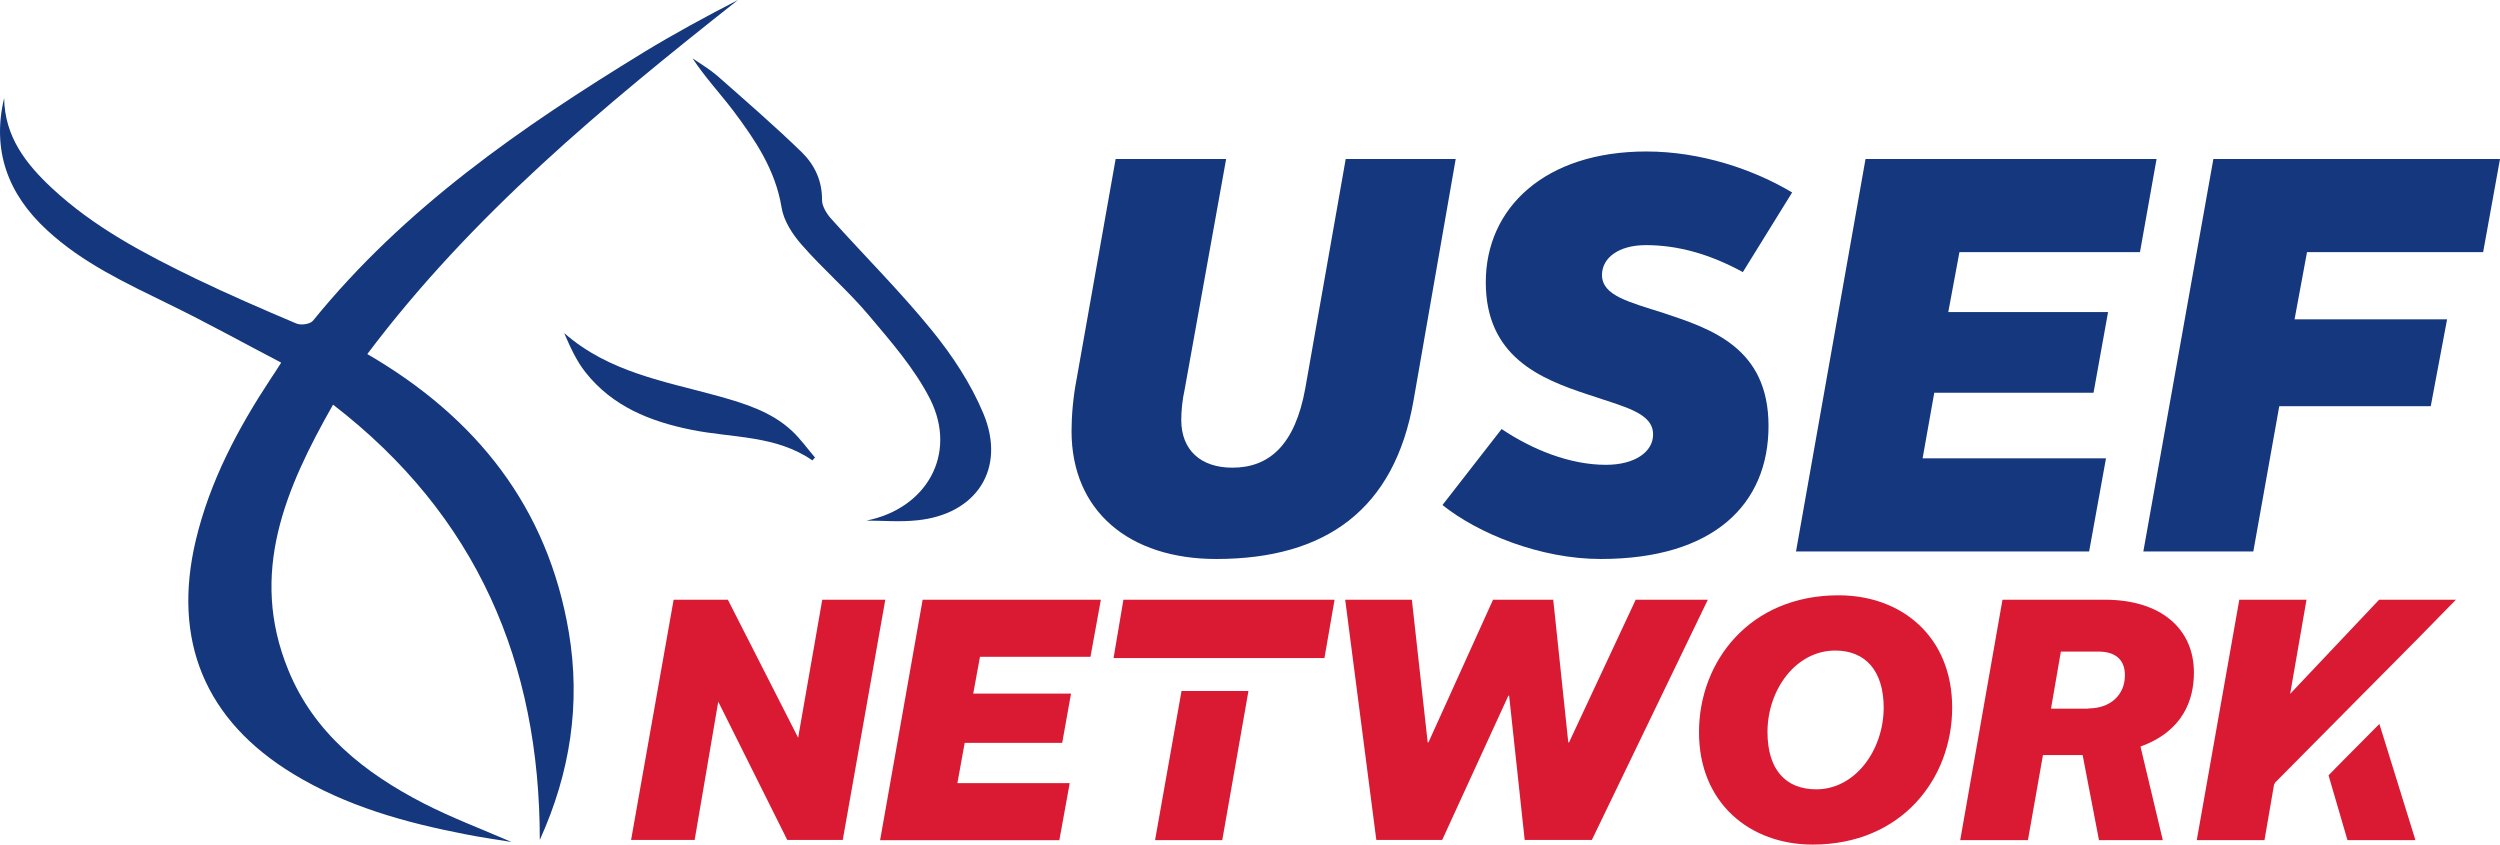 <?xml version="1.0" encoding="utf-8"?>
<!-- Generator: Adobe Illustrator 27.6.1, SVG Export Plug-In . SVG Version: 6.00 Build 0)  -->
<svg version="1.1" id="Logo" xmlns="http://www.w3.org/2000/svg" xmlns:xlink="http://www.w3.org/1999/xlink" x="0px" y="0px"
	 viewBox="0 0 963.8 325.6" style="enable-background:new 0 0 963.8 325.6;" xml:space="preserve">
<style type="text/css">
	.st0{fill:#14377D;}
	.st1{fill:#D91A32;}
</style>
<g>
	<path class="st0" d="M1.6,37.8C1.8,52.7,10,63.2,20.1,72.6c16.2,15.1,35.7,25.3,55.5,34.9c12.7,6.1,25.6,11.7,38.6,17.2
		c1.8,0.8,5.4,0.3,6.5-1.1C155.9,80.2,201,49,248.1,20.2c11.8-7.2,24-13.8,36.4-20.2C232.7,40.9,182,82.8,141.6,136.5
		c42,24.4,69.6,59,77.7,107.3c4.6,27.4,0.6,54-11.2,80c0-68.4-24.3-125.1-79.7-167.8C110,188.4,95.9,221,111.1,258.2
		c9.9,24.4,29.5,39.8,52.2,51.5c10.5,5.4,21.6,9.6,33.9,14.9c-6.9-1.1-12.4-1.9-17.9-3c-23.2-4.5-45.8-10.8-66.2-23.2
		c-34.1-20.7-46.8-51.5-37.6-90.2c5.4-22.6,16.1-42.8,28.8-62.1c1.1-1.6,2.2-3.3,4.1-6.3c-14.6-7.6-28.6-15.4-43-22.4
		c-16.7-8.2-33.5-15.9-47.3-28.7C3,74.8-3.2,57.9,1.6,37.8"/>
	<path class="st0" d="M334,200.7c23.2-4.6,35.2-25.6,24.6-46.8c-6-11.8-15.1-22.2-23.7-32.4c-8-9.5-17.6-17.7-25.8-27.1
		c-3.6-4.1-7-9.3-7.8-14.5c-2.4-14.5-10.2-26-18.6-37.2c-5.1-6.7-10.9-12.9-15.7-20.2c3.2,2.2,6.6,4.2,9.5,6.7
		c11,9.7,22.1,19.3,32.6,29.5c4.9,4.8,7.9,11,7.8,18.4c0,2.4,1.8,5.3,3.5,7.2c12.9,14.4,26.6,28,38.8,43
		c7.9,9.7,15.1,20.6,19.9,32.1c8.9,21.3-2.6,38.9-25.6,41.2C346.9,201.3,340.4,200.7,334,200.7"/>
	<path class="st0" d="M313.2,177.5c-14.1-9.8-30.9-8.6-46.6-11.8c-15.9-3.2-30.5-9-40.9-22.2c-3.5-4.4-5.9-9.8-8.2-15.1
		c17.2,15.1,38.7,18.6,59.4,24.3c10.3,2.9,20.5,6,28.5,13.5c3.2,3,5.9,6.8,8.8,10.2C313.8,176.8,313.5,177.1,313.2,177.5"/>
	<path class="st0" d="M430.1,61.3h42.6l-16,88.9c-0.9,3.9-1.3,8.4-1.3,11.7c0,11.7,7.6,18.4,19.7,18.4c14.5,0,24.2-9.1,28.1-30.5
		l15.6-88.5h42.4l-16.2,92.8c-7.3,42.4-34,61.4-76.1,61.4c-33.5,0-55.8-18.4-55.8-49.3c0-5.8,0.6-13.2,2-20.3L430.1,61.3L430.1,61.3
		z"/>
	<path class="st0" d="M578.9,165.4c11.9,8,26.4,13.8,40.2,13.8c11.2,0,18.2-5,18.2-11.7c0-8.4-11-10.6-25.1-15.4
		c-18.6-6.1-39.4-14.7-39.4-43.3s22.7-50.4,61.9-50.4c21,0,41.3,6.9,56.2,15.8l-19,30.7c-13-7.1-25.3-10.4-37.4-10.4
		c-10.6,0-16.9,5-16.9,11.5c0,8,10.4,10.4,23.8,14.7c18.4,6.1,40.4,13.4,40.4,43.5s-21,51.3-64.7,51.3c-23.4,0-47.4-9.9-61-20.8
		L578.9,165.4L578.9,165.4z"/>
	<path class="st0" d="M719.2,61.3h112.2L825,97.2h-69.6l-4.3,23.1h61.6l-5.6,31.1h-61.4l-4.5,25.3h70.7l-6.5,35.9H692.4L719.2,61.3
		L719.2,61.3z"/>
	<path class="st0" d="M853.3,61.3h110.5l-6.5,35.9h-67.9l-4.8,25.9h58.8l-6.3,33.5h-58.4l-10,56h-42.4L853.3,61.3L853.3,61.3z"/>
	<path class="st1" d="M259.7,231.2h20.9l27.1,53.2l9.3-53.2h24.3l-16.4,92.6h-21.4l-26.6-53.3l-9.1,53.3h-24.5L259.7,231.2
		L259.7,231.2z"/>
	<path class="st1" d="M355.7,231.2h68.7l-4,22h-42.6l-2.6,14.2h37.7l-3.4,19h-37.6l-2.8,15.5h43.3l-4,22h-69.1L355.7,231.2
		L355.7,231.2z"/>
	<polygon class="st1" points="455.5,266.4 445.3,323.9 471.2,323.9 481.3,266.4 	"/>
	<polygon class="st1" points="433.1,231.2 429.3,253.7 457.7,253.7 457.7,253.7 483.5,253.7 483.5,253.7 510.6,253.7 514.5,231.2 	
		"/>
	<path class="st1" d="M518.6,231.2h25.7l6.1,55h0.3l24.9-55h23.2l5.8,55h0.3l25.7-55h27.8l-44.7,92.6h-25.9l-6-55.6h-0.3L556,323.8
		h-25.4L518.6,231.2L518.6,231.2z"/>
	<path class="st1" d="M708.8,229.5L708.8,229.5c-34.3,0-53.8,25.5-53.8,52.8s19.6,43.3,43.8,43.3c34.4,0,53.8-25.5,53.8-52.8
		S733.2,229.5,708.8,229.5z M700.2,304.3C700.2,304.3,700.2,304.3,700.2,304.3L700.2,304.3C700.2,304.3,700.2,304.3,700.2,304.3
		c-11.9,0-18.8-7.7-18.8-22.1c0-16.4,11-31.4,26.1-31.4c11.6,0,18.7,7.7,18.7,22.1C726.1,289.3,715.2,304.3,700.2,304.3z"/>
	<path class="st1" d="M772,231.2h39.4c21.7,0,34.4,11.2,34.4,28.1c0,10.5-4.2,22.6-20.6,28.5l8.6,36.1h-24.6l-6.3-32.8h-15.3
		l-5.8,32.8h-26.1L772,231.2L772,231.2z M805.2,273.1c8.2,0,14-5,14-12.8c0-6.1-3.8-9.1-10.2-9.1h-14.5l-3.8,22H805.2L805.2,273.1z"
		/>
	<polygon class="st1" points="876.9,301.9 932.6,245.7 946.8,231.2 917.2,231.2 882.9,267.5 889.2,231.2 863.3,231.2 846.9,323.9 
		873,323.9 876.7,302.4 877,302.1 	"/>
	<polygon class="st1" points="903.2,293.3 897.7,298.9 905,323.9 931.2,323.9 917.3,279.1 	"/>
</g>
</svg>
